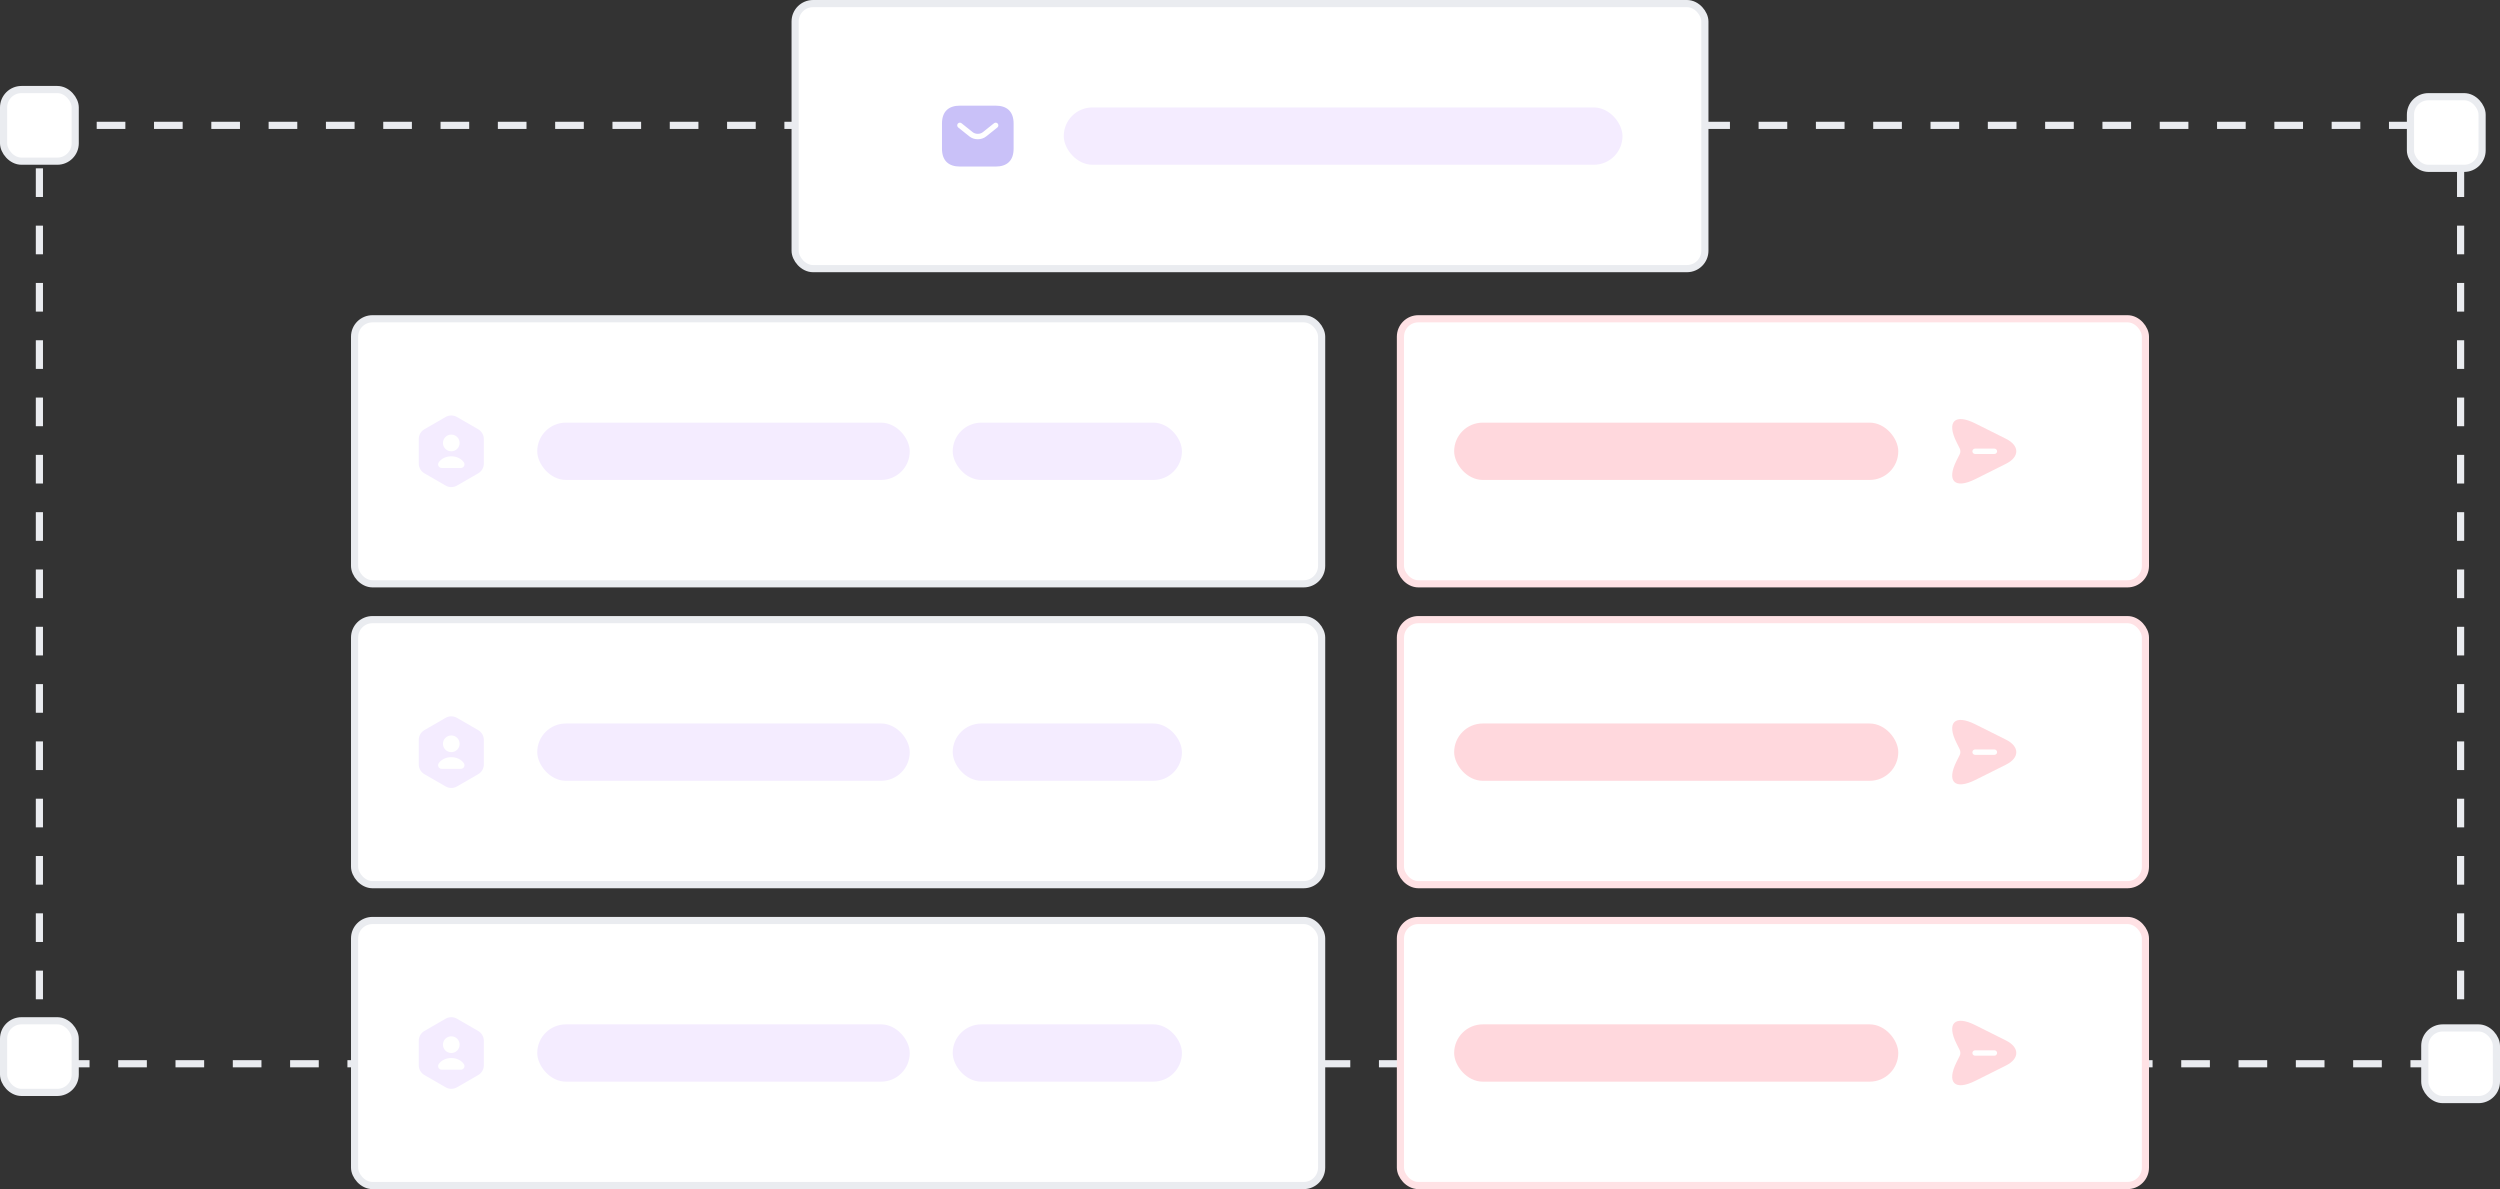 <svg width="349" height="166" viewBox="0 0 349 166" fill="none" xmlns="http://www.w3.org/2000/svg">
<rect x="0" y="0" width="349" height="166" fill="#333333" stroke="none"/>
<rect x="5.5" y="17.5" width="338" height="131" stroke="#EAECF0" stroke-dasharray="4 4"/>
<rect x="0.5" y="12.5" width="10" height="10" rx="2.5" fill="white"/>
<rect x="0.5" y="12.5" width="10" height="10" rx="2.5" stroke="#EAECF0"/>
<rect x="336.5" y="13.5" width="10" height="10" rx="2.5" fill="white"/>
<rect x="336.5" y="13.5" width="10" height="10" rx="2.5" stroke="#EAECF0"/>
<rect x="338.5" y="143.5" width="10" height="10" rx="2.5" fill="white"/>
<rect x="338.5" y="143.5" width="10" height="10" rx="2.5" stroke="#EAECF0"/>
<rect x="0.5" y="142.5" width="10" height="10" rx="2.5" fill="white"/>
<rect x="0.5" y="142.5" width="10" height="10" rx="2.5" stroke="#EAECF0"/>
<rect x="111" y="0.5" width="127" height="37" rx="2.5" fill="white"/>
<rect x="111" y="0.5" width="127" height="37" rx="2.5" stroke="#EAECF0"/>
<path d="M139 14.75H134C132.5 14.75 131.5 15.5 131.5 17.25V20.75C131.5 22.5 132.5 23.25 134 23.25H139C140.5 23.25 141.5 22.5 141.5 20.75V17.25C141.5 15.5 140.5 14.75 139 14.75ZM139.235 17.795L137.67 19.045C137.34 19.31 136.92 19.44 136.5 19.44C136.08 19.44 135.655 19.31 135.33 19.045L133.765 17.795C133.605 17.665 133.58 17.425 133.705 17.265C133.835 17.105 134.07 17.075 134.23 17.205L135.795 18.455C136.175 18.76 136.82 18.76 137.2 18.455L138.765 17.205C138.925 17.075 139.165 17.1 139.29 17.265C139.42 17.425 139.395 17.665 139.235 17.795Z" fill="#C9C1F8"/>
<rect x="148.5" y="15" width="78" height="8" rx="4" fill="#F4ECFF"/>
<rect x="49.5" y="44.5" width="135" height="37" rx="2.5" fill="white"/>
<rect x="49.5" y="44.5" width="135" height="37" rx="2.5" stroke="#EAECF0"/>
<path d="M66.755 59.925L63.785 58.21C63.3 57.93 62.7 57.93 62.21 58.21L59.245 59.925C58.76 60.205 58.46 60.725 58.46 61.29V64.71C58.46 65.27 58.76 65.79 59.245 66.075L62.215 67.79C62.7 68.07 63.3 68.07 63.79 67.79L66.76 66.075C67.245 65.795 67.545 65.275 67.545 64.71V61.29C67.54 60.725 67.24 60.21 66.755 59.925ZM63 60.67C63.645 60.67 64.165 61.19 64.165 61.835C64.165 62.48 63.645 63 63 63C62.355 63 61.835 62.48 61.835 61.835C61.835 61.195 62.355 60.67 63 60.67ZM64.34 65.33H61.66C61.255 65.33 61.02 64.88 61.245 64.545C61.585 64.04 62.245 63.7 63 63.7C63.755 63.7 64.415 64.04 64.755 64.545C64.98 64.875 64.74 65.33 64.34 65.33Z" fill="#F4ECFF"/>
<rect x="75" y="59" width="52" height="8" rx="4" fill="#F4ECFF"/>
<rect x="133" y="59" width="32" height="8" rx="4" fill="#F4ECFF"/>
<rect x="195.5" y="44.5" width="104" height="37" rx="2.5" fill="white"/>
<rect x="195.5" y="44.5" width="104" height="37" rx="2.5" stroke="#FFE2E5"/>
<rect x="203" y="59" width="62" height="8" rx="4" fill="#FFD8DD"/>
<path d="M280.035 61.255L275.755 59.115C272.88 57.675 271.7 58.855 273.14 61.73L273.575 62.6C273.7 62.855 273.7 63.15 273.575 63.405L273.14 64.27C271.7 67.145 272.875 68.325 275.755 66.885L280.035 64.745C281.955 63.785 281.955 62.215 280.035 61.255ZM278.42 63.375H275.72C275.515 63.375 275.345 63.205 275.345 63C275.345 62.795 275.515 62.625 275.72 62.625H278.42C278.625 62.625 278.795 62.795 278.795 63C278.795 63.205 278.625 63.375 278.42 63.375Z" fill="#FFD8DD"/>
<rect x="49.5" y="86.5" width="135" height="37" rx="2.5" fill="white"/>
<rect x="49.5" y="86.5" width="135" height="37" rx="2.5" stroke="#EAECF0"/>
<path d="M66.755 101.925L63.785 100.21C63.3 99.93 62.7 99.93 62.21 100.21L59.245 101.925C58.76 102.205 58.46 102.725 58.46 103.29V106.71C58.46 107.27 58.76 107.79 59.245 108.075L62.215 109.79C62.7 110.07 63.3 110.07 63.79 109.79L66.76 108.075C67.245 107.795 67.545 107.275 67.545 106.71V103.29C67.54 102.725 67.24 102.21 66.755 101.925ZM63 102.67C63.645 102.67 64.165 103.19 64.165 103.835C64.165 104.48 63.645 105 63 105C62.355 105 61.835 104.48 61.835 103.835C61.835 103.195 62.355 102.67 63 102.67ZM64.34 107.33H61.66C61.255 107.33 61.02 106.88 61.245 106.545C61.585 106.04 62.245 105.7 63 105.7C63.755 105.7 64.415 106.04 64.755 106.545C64.98 106.875 64.74 107.33 64.34 107.33Z" fill="#F4ECFF"/>
<rect x="75" y="101" width="52" height="8" rx="4" fill="#F4ECFF"/>
<rect x="133" y="101" width="32" height="8" rx="4" fill="#F4ECFF"/>
<rect x="195.5" y="86.5" width="104" height="37" rx="2.5" fill="white"/>
<rect x="195.5" y="86.5" width="104" height="37" rx="2.5" stroke="#FFE2E5"/>
<rect x="203" y="101" width="62" height="8" rx="4" fill="#FFD8DD"/>
<path d="M280.035 103.255L275.755 101.115C272.88 99.675 271.7 100.855 273.14 103.73L273.575 104.6C273.7 104.855 273.7 105.15 273.575 105.405L273.14 106.27C271.7 109.145 272.875 110.325 275.755 108.885L280.035 106.745C281.955 105.785 281.955 104.215 280.035 103.255ZM278.42 105.375H275.72C275.515 105.375 275.345 105.205 275.345 105C275.345 104.795 275.515 104.625 275.72 104.625H278.42C278.625 104.625 278.795 104.795 278.795 105C278.795 105.205 278.625 105.375 278.42 105.375Z" fill="#FFD8DD"/>
<rect x="49.5" y="128.5" width="135" height="37" rx="2.5" fill="white"/>
<rect x="49.5" y="128.5" width="135" height="37" rx="2.5" stroke="#EAECF0"/>
<path d="M66.755 143.925L63.785 142.21C63.3 141.93 62.7 141.93 62.21 142.21L59.245 143.925C58.76 144.205 58.46 144.725 58.46 145.29V148.71C58.46 149.27 58.76 149.79 59.245 150.075L62.215 151.79C62.7 152.07 63.3 152.07 63.79 151.79L66.76 150.075C67.245 149.795 67.545 149.275 67.545 148.71V145.29C67.54 144.725 67.24 144.21 66.755 143.925ZM63 144.67C63.645 144.67 64.165 145.19 64.165 145.835C64.165 146.48 63.645 147 63 147C62.355 147 61.835 146.48 61.835 145.835C61.835 145.195 62.355 144.67 63 144.67ZM64.34 149.33H61.66C61.255 149.33 61.02 148.88 61.245 148.545C61.585 148.04 62.245 147.7 63 147.7C63.755 147.7 64.415 148.04 64.755 148.545C64.98 148.875 64.74 149.33 64.34 149.33Z" fill="#F4ECFF"/>
<rect x="75" y="143" width="52" height="8" rx="4" fill="#F4ECFF"/>
<rect x="133" y="143" width="32" height="8" rx="4" fill="#F4ECFF"/>
<rect x="195.5" y="128.5" width="104" height="37" rx="2.5" fill="white"/>
<rect x="195.5" y="128.5" width="104" height="37" rx="2.5" stroke="#FFE2E5"/>
<rect x="203" y="143" width="62" height="8" rx="4" fill="#FFD8DD"/>
<path d="M280.035 145.255L275.755 143.115C272.88 141.675 271.7 142.855 273.14 145.73L273.575 146.6C273.7 146.855 273.7 147.15 273.575 147.405L273.14 148.27C271.7 151.145 272.875 152.325 275.755 150.885L280.035 148.745C281.955 147.785 281.955 146.215 280.035 145.255ZM278.42 147.375H275.72C275.515 147.375 275.345 147.205 275.345 147C275.345 146.795 275.515 146.625 275.72 146.625H278.42C278.625 146.625 278.795 146.795 278.795 147C278.795 147.205 278.625 147.375 278.42 147.375Z" fill="#FFD8DD"/>
</svg>
